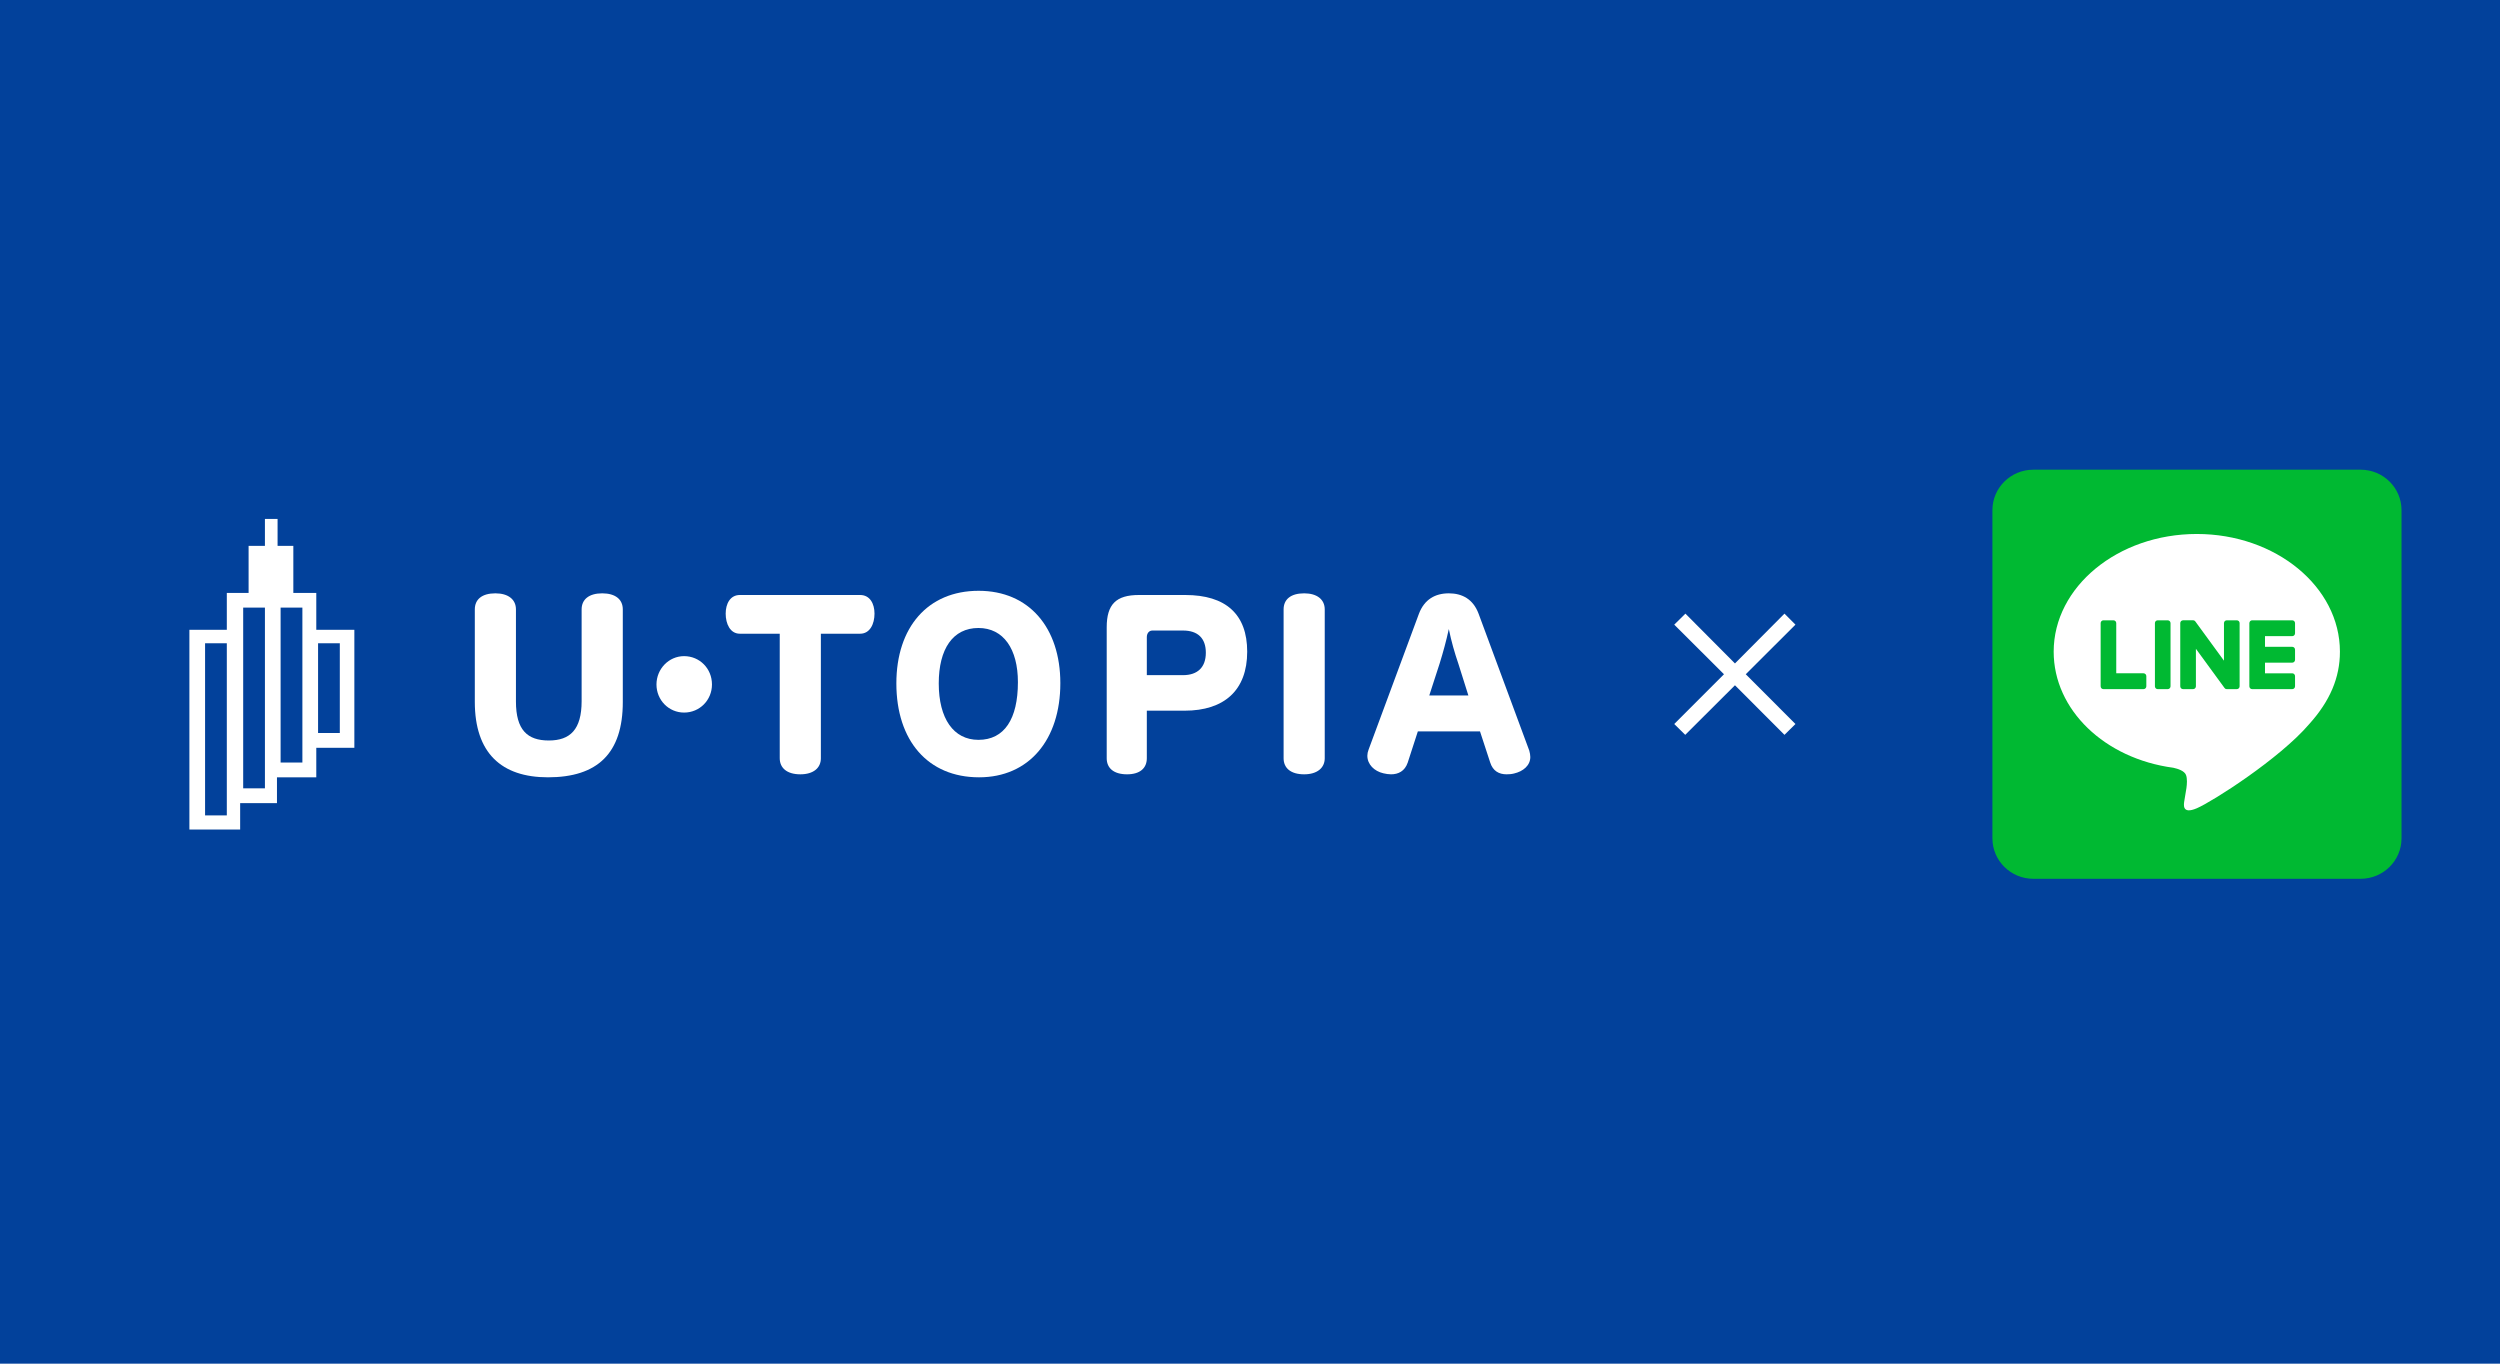 <?xml version="1.0" encoding="utf-8"?>
<!-- Generator: Adobe Illustrator 15.0.0, SVG Export Plug-In . SVG Version: 6.00 Build 0)  -->
<!DOCTYPE svg PUBLIC "-//W3C//DTD SVG 1.1//EN" "http://www.w3.org/Graphics/SVG/1.1/DTD/svg11.dtd">
<svg version="1.1" xmlns="http://www.w3.org/2000/svg" xmlns:xlink="http://www.w3.org/1999/xlink" x="0px" y="0px" width="660px"
	 height="360px" viewBox="0 0 660 360" enable-background="new 0 0 660 360" xml:space="preserve">
<g id="レイヤー_1" display="none">
	<g display="inline">
		<path fill="#F08300" d="M653,139.75c-28.99,0-35.21,6.24-35.21,35.34c0-29.1-6.21-35.34-35.2-35.34c28.99,0,35.2-6.23,35.2-35.34
			C617.79,133.52,624.01,139.75,653,139.75z"/>
		<path fill="#F08300" d="M142.63,234.56c-29,0-35.21,6.24-35.21,35.34c0-29.1-6.21-35.34-35.21-35.34c29,0,35.21-6.23,35.21-35.34
			C107.42,228.33,113.63,234.56,142.63,234.56z"/>
		<g>
			<path fill-rule="evenodd" clip-rule="evenodd" fill="#F08300" d="M543.17,178.3l-18.11,73.37c-0.89,3.73-0.97,6.08-0.23,7.05
				c0.73,0.96,2.82,1.45,6.26,1.45h18.99c3.03,0,5.4-1.28,7.11-3.84c1.71-2.55,3.79-8.11,6.25-16.68c0.8-2.76,2.6-4.84,5.41-6.22
				c1.57-0.83,3.05-1.24,4.42-1.24c1.24,0,2.34,0.28,3.31,0.83c3.22,1.52,5.5,3.8,6.84,6.84c1.06,2.48,1.24,5.18,0.55,8.08
				l-0.45,1.86c-4.64,13.13-9.6,22.11-14.89,26.95c-5.28,4.83-12.6,7.25-21.96,7.25h-24.78c-11.7,0-19.04-2.28-22-6.84
				c-2.98-4.56-2.98-13.06-0.02-25.49l18.11-73.37H543.17z M488.06,178.3c-2.79,8.85-9.16,27.98-11.98,34.62
				c-2.82,6.63-6.34,13.47-10.57,20.51c-4.23,7.05-8.94,13.27-14.15,18.65c-5.21,5.39-11.55,10.61-19.01,15.65
				c-7.47,5.04-15.85,9.43-25.13,13.16c-2.13,0.83-4.08,1.24-5.87,1.24s-3.43-0.34-4.92-1.03c-3.11-1.38-5.44-3.73-6.99-7.05
				c-0.77-1.93-0.93-3.87-0.47-5.8c0.23-0.97,0.6-1.94,1.11-2.9c1.58-3.18,3.95-5.32,7.1-6.43c7.71-2.9,14.54-6.28,20.49-10.15
				c5.94-3.87,10.9-7.77,14.87-11.71c3.97-3.94,7.57-8.67,10.82-14.2c3.24-5.52,5.89-10.7,7.94-15.54
				c2.05-4.84,7.72-22.11,9.92-29.02H488.06z"/>
		</g>
		<path fill="#F08300" d="M508.74,153.51c-6.92,0-11.18-5.62-9.52-12.56l12.49-52.39c1.66-6.94,8.6-12.56,15.52-12.56
			c6.91,0,11.17,5.62,9.51,12.56l-12.49,52.39C522.6,147.89,515.65,153.51,508.74,153.51z"/>
		<path fill="#F08300" d="M473.98,151.19c-6.74,3.69-14.04,1.93-16.33-3.94l-17.23-44.33c-2.29-5.87,1.32-13.63,8.05-17.33
			c6.74-3.69,14.04-1.93,16.33,3.94l17.23,44.33C484.32,139.73,480.71,147.49,473.98,151.19z"/>
		<path fill="#F08300" d="M544.61,151.19c4.96,3.69,13.11,1.93,18.2-3.94l38.38-44.33c5.08-5.87,5.18-13.63,0.21-17.33
			c-4.97-3.69-13.12-1.93-18.2,3.94l-38.38,44.33C539.73,139.73,539.64,147.49,544.61,151.19z"/>
		<path fill="#F08300" d="M13.01,229.23c-2.32-1.73,356.28-107.83,634.13-58.7c-26.38,6.6-52.64,13.4-78.78,20.41
			C569.86,193.85,402.26,145.45,13.01,229.23z"/>
		<path fill="#F08300" d="M62.04,229.16c-2.29-1.73,303.26-97.55,576.21-48.42c-25.91,6.6-43.17,9.19-68.85,16.2
			C570.88,199.85,444.42,145.39,62.04,229.16z"/>
		<g>
			<g>
				<g>
					
						<path fill-rule="evenodd" clip-rule="evenodd" fill="none" stroke="#FFFFFF" stroke-width="9" stroke-linecap="round" stroke-linejoin="round" stroke-miterlimit="10" d="
						M158.51,196.51l3.52-11.95h52.16c-7.61,12.6-13.29,20.86-20.39,29.55c4.7,11.22,7.36,20.06,9.46,31.07H187.6
						c-0.93-7.61-1.91-11.88-4.14-18.76c-10.52,12.45-21.88,18.68-35.41,19.55h-9.09l3.61-12.24h4.54
						c10.94,0.08,17.38-2.68,25.09-10.72c5.01-4.99,13.97-16.58,20.5-26.5H158.51z"/>
					
						<path fill-rule="evenodd" clip-rule="evenodd" fill="none" stroke="#FFFFFF" stroke-width="9" stroke-linecap="round" stroke-linejoin="round" stroke-miterlimit="10" d="
						M224.06,183.43h61.68l-4.61,15.65c-5.55,18.61-16.13,26.87-38.4,30.2c0.98,4.27,1.52,7.09,2.64,13.32h-14.14
						c-2.25-11.44-5.37-22.67-9.39-34.98h14.29l1.78,5.94c0.31,1.16,0.5,1.74,1.39,4.85c18.02-1.66,25.15-6.3,29.1-18.97l1.3-4.42
						h-49.05L224.06,183.43z"/>
					
						<polygon fill-rule="evenodd" clip-rule="evenodd" fill="none" stroke="#FFFFFF" stroke-width="9" stroke-linecap="round" stroke-linejoin="round" stroke-miterlimit="10" points="
						346.2,205.67 342.57,217.98 283.49,217.98 287.12,205.67 					"/>
					
						<path fill-rule="evenodd" clip-rule="evenodd" fill="none" stroke="#FFFFFF" stroke-width="9" stroke-linecap="round" stroke-linejoin="round" stroke-miterlimit="10" d="
						M378.14,179.74l-5.69,19.34c15.62,4.05,21.24,5.79,30.75,9.48l-3.95,13.4c-8.62-3.55-16.92-6.23-30.64-9.85l-9.37,31.79h-13.2
						l18.9-64.16H378.14z"/>
				</g>
				<g>
					
						<path fill-rule="evenodd" clip-rule="evenodd" fill="none" stroke="#FFFFFF" stroke-width="9" stroke-linecap="round" stroke-linejoin="round" stroke-miterlimit="10" d="
						M183.81,140.59c0,13.15-6.58,19.27-19.41,19.27c-12.08,0-18.98-6.22-18.98-19.32v-23.66c0-2.54,1.83-4.11,5.34-4.11
						c3.34,0,5.33,1.57,5.33,4.11v23.6c0,7.26,2.97,9.96,8.52,9.96c5.56,0,8.52-2.81,8.52-10.06v-23.5c0-2.54,1.89-4.11,5.34-4.11
						c3.45,0,5.34,1.57,5.34,4.11V140.59z"/>
					
						<path fill-rule="evenodd" clip-rule="evenodd" fill="none" stroke="#FFFFFF" stroke-width="9" stroke-linecap="round" stroke-linejoin="round" stroke-miterlimit="10" d="
						M206.95,136.1c0,4-3.19,7.2-7.23,7.2c-3.99,0-7.17-3.2-7.17-7.2c0-3.95,3.18-7.25,7.17-7.25
						C203.71,128.85,206.95,131.99,206.95,136.1z"/>
					
						<path fill-rule="evenodd" clip-rule="evenodd" fill="none" stroke="#FFFFFF" stroke-width="9" stroke-linecap="round" stroke-linejoin="round" stroke-miterlimit="10" d="
						M235.21,157.27c0,2.49-1.95,4.12-5.34,4.12c-3.45,0-5.34-1.63-5.34-4.12v-31.88h-10.35c-2.48,0-3.67-2.49-3.67-5.14
						c0-2.54,1.19-4.76,3.67-4.76h31.22c2.53,0,3.72,2.22,3.72,4.76c0,2.65-1.19,5.14-3.72,5.14h-10.19V157.27z"/>
					
						<path fill-rule="evenodd" clip-rule="evenodd" fill="none" stroke="#FFFFFF" stroke-width="9" stroke-linecap="round" stroke-linejoin="round" stroke-miterlimit="10" d="
						M265.79,138.11c0,8.99,3.82,14.46,10.3,14.46c6.74,0,10.24-5.36,10.24-14.78c0-8.45-3.72-13.86-10.24-13.86
						C269.45,123.93,265.79,129.29,265.79,138.11z M297.33,138.06c0,14.51-8.14,24.09-21.08,24.09c-13.27,0-21.46-9.37-21.46-24.04
						c0-14.34,8.14-23.7,21.35-23.7C289.19,114.41,297.33,123.82,297.33,138.06z"/>
					
						<path fill-rule="evenodd" clip-rule="evenodd" fill="none" stroke="#FFFFFF" stroke-width="9" stroke-linecap="round" stroke-linejoin="round" stroke-miterlimit="10" d="
						M321.22,124.58c-0.91,0-1.45,0.76-1.45,1.68V136h9.38c3.77,0,5.93-2,5.93-5.74c0-3.73-2.1-5.68-5.93-5.68H321.22z
						 M329.74,115.49c10.52,0,16.07,4.92,16.07,14.5c0,9.91-5.98,15.1-16.23,15.1h-9.81v12.18c0,2.55-1.78,4.12-5.13,4.12
						c-3.5,0-5.28-1.63-5.28-4.12v-33.5c0-5.9,2.43-8.28,8.36-8.28H329.74z"/>
					
						<path fill-rule="evenodd" clip-rule="evenodd" fill="none" stroke="#FFFFFF" stroke-width="9" stroke-linecap="round" stroke-linejoin="round" stroke-miterlimit="10" d="
						M365.93,154.99c0,2.49-2,4.11-5.34,4.11c-3.5,0-5.34-1.62-5.34-4.11v-38.11c0-2.54,1.84-4.11,5.34-4.11
						c3.34,0,5.34,1.57,5.34,4.11V154.99z"/>
					
						<path fill-rule="evenodd" clip-rule="evenodd" fill="none" stroke="#FFFFFF" stroke-width="9" stroke-linecap="round" stroke-linejoin="round" stroke-miterlimit="10" d="
						M400.6,130.79c-0.97-2.76-1.83-5.73-2.48-8.87c-0.7,3.14-1.45,5.84-2.37,8.77l-2.69,8.22h10.13L400.6,130.79z M387.45,156.12
						c-0.76,2.17-2.43,2.98-4.32,2.98c-0.64,0-1.34-0.11-1.99-0.27c-2.37-0.54-4.15-2.27-4.15-4.49c0-0.49,0.1-1.03,0.32-1.57
						l13.05-34.75c1.4-3.68,4.21-5.25,7.76-5.25c3.51,0,6.31,1.52,7.72,5.2l13.15,35.07c0.16,0.6,0.27,1.08,0.27,1.62
						c0,2.17-1.83,3.69-4.2,4.23c-0.65,0.16-1.3,0.21-1.95,0.21c-1.99,0-3.55-0.86-4.26-3.03l-2.64-7.96h-16.12L387.45,156.12z"/>
				</g>
			</g>
			<g>
				<g>
					<path fill-rule="evenodd" clip-rule="evenodd" fill="#172A88" d="M158.51,196.51l3.52-11.95h52.16
						c-7.61,12.6-13.29,20.86-20.39,29.55c4.7,11.22,7.36,20.06,9.46,31.07H187.6c-0.93-7.61-1.91-11.88-4.14-18.76
						c-10.52,12.45-21.88,18.68-35.41,19.55h-9.09l3.61-12.24h4.54c10.94,0.08,17.38-2.68,25.09-10.72
						c5.01-4.99,13.97-16.58,20.5-26.5H158.51z"/>
					<path fill-rule="evenodd" clip-rule="evenodd" fill="#172A88" d="M224.06,183.43h61.68l-4.61,15.65
						c-5.55,18.61-16.13,26.87-38.4,30.2c0.98,4.27,1.52,7.09,2.64,13.32h-14.14c-2.25-11.44-5.37-22.67-9.39-34.98h14.29l1.78,5.94
						c0.31,1.16,0.5,1.74,1.39,4.85c18.02-1.66,25.15-6.3,29.1-18.97l1.3-4.42h-49.05L224.06,183.43z"/>
					<polygon fill-rule="evenodd" clip-rule="evenodd" fill="#172A88" points="346.2,205.67 342.57,217.98 283.49,217.98 
						287.12,205.67 					"/>
					<path fill-rule="evenodd" clip-rule="evenodd" fill="#172A88" d="M378.14,179.74l-5.69,19.34c15.62,4.05,21.24,5.79,30.75,9.48
						l-3.95,13.4c-8.62-3.55-16.92-6.23-30.64-9.85l-9.37,31.79h-13.2l18.9-64.16H378.14z"/>
				</g>
				<g>
					<path fill-rule="evenodd" clip-rule="evenodd" fill="#172A88" d="M183.81,140.59c0,13.15-6.58,19.27-19.41,19.27
						c-12.08,0-18.98-6.22-18.98-19.32v-23.66c0-2.54,1.83-4.11,5.34-4.11c3.34,0,5.33,1.57,5.33,4.11v23.6
						c0,7.26,2.97,9.96,8.52,9.96c5.56,0,8.52-2.81,8.52-10.06v-23.5c0-2.54,1.89-4.11,5.34-4.11c3.45,0,5.34,1.57,5.34,4.11V140.59
						z"/>
					<path fill-rule="evenodd" clip-rule="evenodd" fill="#172A88" d="M206.95,136.1c0,4-3.19,7.2-7.23,7.2
						c-3.99,0-7.17-3.2-7.17-7.2c0-3.95,3.18-7.25,7.17-7.25C203.71,128.85,206.95,131.99,206.95,136.1z"/>
					<path fill-rule="evenodd" clip-rule="evenodd" fill="#172A88" d="M235.21,157.27c0,2.49-1.95,4.12-5.34,4.12
						c-3.45,0-5.34-1.63-5.34-4.12v-31.88h-10.35c-2.48,0-3.67-2.49-3.67-5.14c0-2.54,1.19-4.76,3.67-4.76h31.22
						c2.53,0,3.72,2.22,3.72,4.76c0,2.65-1.19,5.14-3.72,5.14h-10.19V157.27z"/>
					<path fill-rule="evenodd" clip-rule="evenodd" fill="#172A88" d="M265.79,138.11c0,8.99,3.82,14.46,10.3,14.46
						c6.74,0,10.24-5.36,10.24-14.78c0-8.45-3.72-13.86-10.24-13.86C269.45,123.93,265.79,129.29,265.79,138.11z M297.33,138.06
						c0,14.51-8.14,24.09-21.08,24.09c-13.27,0-21.46-9.37-21.46-24.04c0-14.34,8.14-23.7,21.35-23.7
						C289.19,114.41,297.33,123.82,297.33,138.06z"/>
					<path fill-rule="evenodd" clip-rule="evenodd" fill="#172A88" d="M321.22,124.58c-0.91,0-1.45,0.76-1.45,1.68V136h9.38
						c3.77,0,5.93-2,5.93-5.74c0-3.73-2.1-5.68-5.93-5.68H321.22z M329.74,115.49c10.52,0,16.07,4.92,16.07,14.5
						c0,9.91-5.98,15.1-16.23,15.1h-9.81v12.18c0,2.55-1.78,4.12-5.13,4.12c-3.5,0-5.28-1.63-5.28-4.12v-33.5
						c0-5.9,2.43-8.28,8.36-8.28H329.74z"/>
					<path fill-rule="evenodd" clip-rule="evenodd" fill="#172A88" d="M365.93,154.99c0,2.49-2,4.11-5.34,4.11
						c-3.5,0-5.34-1.62-5.34-4.11v-38.11c0-2.54,1.84-4.11,5.34-4.11c3.34,0,5.34,1.57,5.34,4.11V154.99z"/>
					<path fill-rule="evenodd" clip-rule="evenodd" fill="#172A88" d="M400.6,130.79c-0.97-2.76-1.83-5.73-2.48-8.87
						c-0.7,3.14-1.45,5.84-2.37,8.77l-2.69,8.22h10.13L400.6,130.79z M387.45,156.12c-0.76,2.17-2.43,2.98-4.32,2.98
						c-0.64,0-1.34-0.11-1.99-0.27c-2.37-0.54-4.15-2.27-4.15-4.49c0-0.49,0.1-1.03,0.32-1.57l13.05-34.75
						c1.4-3.68,4.21-5.25,7.76-5.25c3.51,0,6.31,1.52,7.72,5.2l13.15,35.07c0.16,0.6,0.27,1.08,0.27,1.62c0,2.17-1.83,3.69-4.2,4.23
						c-0.65,0.16-1.3,0.21-1.95,0.21c-1.99,0-3.55-0.86-4.26-3.03l-2.64-7.96h-16.12L387.45,156.12z"/>
				</g>
			</g>
		</g>
	</g>
	<rect display="inline" fill-rule="evenodd" clip-rule="evenodd" fill="#33CCCC" width="660" height="360"/>
	<g display="inline">
		<path fill-rule="evenodd" clip-rule="evenodd" fill="#FFFFFF" d="M26,180c0-51.36,42.08-93,94-93s94,41.64,94,93s-42.08,93-94,93
			S26,231.36,26,180z"/>
	</g>
	<g display="inline">
		<path fill-rule="evenodd" clip-rule="evenodd" fill="#33CCCC" d="M104.78,246.13c-2.33,0-2.78-0.43-2.78-2.91v-1.34h11.96v-13.75
			H86v17.14h4v-3.39h8v1.34c0,4.1,1.53,4.66,6.55,4.66h8.67c2.81,0,4.17-0.76,4.78-6.54c-1.27-0.07-3.04-0.42-4-0.79
			c0,4.37,0,5.58-1,5.58H104.78z M102,240.13v-4.25h8v4.25H102z M110,234.13h-8v-4.25h8V234.13z M98,229.88v4.25h-8v-4.25H98z
			 M90,240.13v-4.25h8v4.25H90z M88.13,220.13v1.75h7.71v-1.75H88.13z M88,225.88h8v-1.75h-8V225.88z M104.12,220.13v1.75h7.76
			v-1.75H104.12z M104,225.88h10v-1.75h-10V225.88z M98.2,226.77h3.6v-8.89h12.48v5.32h3.44v-7.07H101.8v-2.25h13.36v-1.75H84.79
			v1.75H98.2v2.25H82.31v7.07h3.38v-5.32H98.2V226.77z"/>
		<path fill-rule="evenodd" clip-rule="evenodd" fill="#33CCCC" d="M125.84,226v2H148c0.26,11.7,1.28,17.98,6.88,18
			c2.29-0.02,2.9-1.07,3.12-5.59c-0.63-0.62-1.4-1.64-2-2.53c-0.04,3.64-0.23,6.08-0.92,6.12c-2.58,0-3.12-8.47-3.08-18H125.84z
			 M140.36,228.53c-1.12,2.31-2.48,4.43-4.08,6.38c-2.4-1.77-4.92-3.41-7.2-4.78l-2.68,2.7c2.32,1.46,4.8,3.19,7.2,5.01
			c-3.12,3.1-6.84,5.63-10.81,6.79c0.8,0.37,2.21,1.17,2.73,1.77c3.96-1.2,7.76-2.75,11.04-6.17c2.64,2.22,4.96,4.1,6.48,5.01
			l2.96-1.82c-1.6-1.9-4.04-4.07-6.72-6.25c1.76-2.21,3.36-4.65,4.68-7.31L140.36,228.53z M153.54,222v-2h-23.1v2H153.54z
			 M156.89,218v-2h-24.05c0.4-1.08,0.8-2.2,1.16-3.32l-3.92-0.84c-1.56,5.03-4.64,8.69-8.53,11.41c0.96,0.84,2.68,2.57,3.45,3.1
			c2.44-2.86,4.64-5.72,6.4-8.35H156.89z"/>
	</g>
	<g display="inline">
		<polygon fill="#33CCCC" points="119.19,187.45 118.78,194.23 121.89,194.23 121.49,187.45 		"/>
		<polygon fill="#33CCCC" points="130.93,184.41 134.53,190.13 137.05,188.27 132.79,183.04 		"/>
		<polygon fill="#33CCCC" points="138.55,174.97 144.77,177.46 145.74,174.45 139.26,172.75 		"/>
		<polygon fill="#33CCCC" points="94.94,174.45 95.9,177.46 102.13,174.97 101.42,172.75 		"/>
		<polygon fill="#33CCCC" points="103.63,188.27 106.15,190.13 109.75,184.41 107.89,183.03 		"/>
		<path fill="#33CCCC" d="M127.25,130.23h-4.8V120h-4.8v10.23h-4.8c0,20.01-21.85,14.6-21.85,35.69h58.1
			C149.1,144.83,127.25,150.24,127.25,130.23z"/>
		<path fill="#33CCCC" d="M120.05,177.51c4.75,0,8.69-3.51,9.45-8.11h-18.9C111.36,174,115.3,177.51,120.05,177.51z"/>
	</g>
	<g display="inline">
		<path fill-rule="evenodd" clip-rule="evenodd" fill="#FFFFFF" d="M236,180c0-51.36,42.08-93,94-93s94,41.64,94,93s-42.08,93-94,93
			S236,231.36,236,180z"/>
	</g>
	<g display="inline">
		<path fill-rule="evenodd" clip-rule="evenodd" fill="#33CCCC" d="M325.86,211.76c1.1,1.48,2.38,3.8,3.26,5.48l2.6-1.12
			c-0.76-1.44-2.24-3.96-3.32-5.44L325.86,211.76z M312.73,220c0.07-1.24,0.15-2.56,0.19-3.92c0.04-0.96,0.12-2.44,0.21-3.36h-4.49
			c0.16,0.92,0.28,2.56,0.28,3.44c0,1.36-0.04,2.64-0.12,3.84h-6.44c-1.56,0-3.36-0.12-4.88-0.28v4.44c1.52-0.12,3.4-0.16,4.88-0.16
			h6.08c-1,7.44-3.44,12.41-7.32,16.15c-1.4,1.4-3.16,2.65-4.6,3.41l3.68,3c6.88-4.85,10.74-11.14,12.15-22.56h10.57
			c0,4.43-0.54,13.72-1.95,16.6c-0.45,1.03-1.12,1.4-2.36,1.4c-1.71,0-3.91-0.21-6-0.49l0.48,4.21c2.07,0.12,4.52,0.28,6.76,0.28
			c2.53,0,3.89-0.88,4.72-2.72c1.72-3.99,2.23-15.75,2.35-19.92c0.04-0.55,0.12-1.44,0.24-2.17l-2.71-1.43
			c-0.79,0.12-1.69,0.24-2.77,0.24H312.73z M327.12,217.84c-0.79-1.56-2.2-4.04-3.18-5.48l-2.64,1.08c1.12,1.52,2.44,3.92,3.23,5.56
			L327.12,217.84z"/>
		<path fill-rule="evenodd" clip-rule="evenodd" fill="#33CCCC" d="M358.74,215.6c-0.66,0.24-1.95,0.4-3.4,0.4h-14.49
			c-1.21,0-3.48-0.16-4.26-0.28v4.52c0.63-0.04,2.74-0.24,4.26-0.24h14.34c-0.94,3.12-3.56,7.52-6.22,10.56
			c-3.86,4.44-9.72,9.24-16.05,11.72l3.16,3.37c5.63-2.65,10.86-6.93,15.04-11.49c3.87,3.68,7.78,8.08,10.32,11.69l3.48-3.13
			c-2.43-3.04-7.16-8.2-11.18-11.72c2.73-3.6,5.04-8.12,6.41-11.4c0.27-0.68,0.86-1.68,1.13-2.08L358.74,215.6z"/>
	</g>
	<g display="inline">
		<path fill-rule="evenodd" clip-rule="evenodd" fill="#33CCCC" d="M309.6,192.2c-1.04,0-1.88-0.85-1.88-1.9
			c0-1.56,1.67-3.46,1.88-3.46s1.88,1.73,1.88,3.46C311.48,191.35,310.64,192.2,309.6,192.2z M309.6,180.41
			c-0.52,0-4.7,4.77-4.7,8.64c0,2.63,2.11,4.76,4.7,4.76c2.59,0,4.7-2.13,4.7-4.76C314.3,184.73,310.12,180.41,309.6,180.41z"/>
		<path fill-rule="evenodd" clip-rule="evenodd" fill="#33CCCC" d="M323.27,192.2c-1.04,0-1.87-0.85-1.87-1.9
			c0-1.56,1.67-3.46,1.87-3.46c0.21,0,1.88,1.73,1.88,3.46C325.15,191.35,324.31,192.2,323.27,192.2z M323.27,180.41
			c-0.52,0-4.69,4.77-4.69,8.64c0,2.63,2.1,4.76,4.69,4.76c2.6,0,4.7-2.13,4.7-4.76C327.97,184.73,323.79,180.41,323.27,180.41z"/>
		<path fill-rule="evenodd" clip-rule="evenodd" fill="#33CCCC" d="M336.95,192.2c-1.04,0-1.88-0.85-1.88-1.9
			c0-1.56,1.67-3.46,1.88-3.46c0.2,0,1.87,1.73,1.87,3.46C338.82,191.35,337.99,192.2,336.95,192.2z M336.95,180.41
			c-0.52,0-4.7,4.77-4.7,8.64c0,2.63,2.1,4.76,4.7,4.76c2.59,0,4.7-2.13,4.7-4.76C341.65,184.73,337.47,180.41,336.95,180.41z"/>
		<path fill-rule="evenodd" clip-rule="evenodd" fill="#33CCCC" d="M350.62,192.2c-1.03,0-1.88-0.85-1.88-1.9
			c0-1.56,1.68-3.46,1.88-3.46c0.21,0,1.88,1.73,1.88,3.46C352.5,191.35,351.66,192.2,350.62,192.2z M350.62,180.41
			c-0.52,0-4.69,4.77-4.69,8.64c0,2.63,2.1,4.76,4.69,4.76c2.6,0,4.7-2.13,4.7-4.76C355.32,184.73,351.14,180.41,350.62,180.41z"/>
		<path fill-rule="evenodd" clip-rule="evenodd" fill="#33CCCC" d="M353.43,143.36h-46.64v-3.55c0-0.4,0.08-0.75,0.22-1.09
			c0.21-0.51,0.57-0.94,1.01-1.25c0.45-0.3,0.96-0.47,1.56-0.48h41.07c0.39,0.01,0.74,0.08,1.08,0.22c0.49,0.21,0.92,0.58,1.22,1.03
			c0.3,0.46,0.47,0.98,0.48,1.57V143.36z M353.43,164.01c0,1.23-0.25,2.38-0.69,3.44c-0.66,1.59-1.77,2.95-3.16,3.9
			c-1.4,0.95-3.06,1.51-4.88,1.51h-29.18c-1.21,0-2.35-0.25-3.39-0.69c-1.57-0.68-2.91-1.8-3.85-3.22c-0.94-1.41-1.48-3.1-1.49-4.94
			v-16.93h46.64V164.01z M363.91,145.22h-5.48v-1.83v-0.03v-3.55c0-1.08-0.22-2.12-0.62-3.07c-0.59-1.42-1.57-2.62-2.81-3.47
			s-2.75-1.35-4.35-1.35h-17.12v-2.72h1.04c1.99,0,3.59-1.63,3.59-3.64c0-2.01-1.6-3.64-3.59-3.64h-8.92
			c-1.99,0-3.59,1.63-3.59,3.64c0,2.01,1.6,3.64,3.59,3.64h1.04v2.72h-17.12c-1.06,0-2.09,0.22-3.02,0.62
			c-1.4,0.6-2.59,1.6-3.43,2.86c-0.84,1.26-1.33,2.79-1.33,4.41v3.55v0.03v1.83h-5.48c-2.13,0-3.86,1.75-3.86,3.91
			c0,2.17,1.73,3.92,3.86,3.92c1.89,0,4.48,1.16,5.48,3.47v7.49c0,1.92,0.39,3.75,1.08,5.42c1.05,2.5,2.78,4.62,4.97,6.12
			s4.84,2.38,7.68,2.38h29.18c1.89,0,3.7-0.39,5.34-1.09c2.47-1.06,4.56-2.82,6.04-5.04c1.48-2.23,2.35-4.91,2.35-7.79v-7.49
			c1-2.31,3.59-3.47,5.48-3.47c2.13,0,3.86-1.75,3.86-3.92C367.77,146.97,366.04,145.22,363.91,145.22z"/>
	</g>
	<g display="inline">
		<path fill-rule="evenodd" clip-rule="evenodd" fill="#FFFFFF" d="M446,180c0-51.36,42.08-93,94-93s94,41.64,94,93s-42.08,93-94,93
			S446,231.36,446,180z"/>
	</g>
	<g display="inline">
		<path fill-rule="evenodd" clip-rule="evenodd" fill="#33CCCC" d="M513.92,233.44c3.6,1.96,6.12,3.6,9.6,6.24l2.64-3.48
			c-3.8-2.56-5.92-3.76-9.64-5.76L513.92,233.44z M510.8,231.36c3.52-2.52,6.76-5.76,8.8-8.12c0.72-0.84,1.76-1.96,2.6-2.9
			l-2.64-2.66c-0.76,0.24-1.8,0.32-2.84,0.32h-5.84v-2.36c0-1.16,0.12-2.68,0.24-3.6h-4.48c0.16,0.92,0.24,2.4,0.24,3.6V218h-7.44
			c-1.36,0-3.6-0.08-4.96-0.24v4.4c1.24-0.08,3.6-0.16,5.04-0.16h15.6c-1.28,1.8-4.16,4.56-7.46,6.72c-3.54,2.32-8.58,5-16.26,6.76
			l2.44,3.72c4.92-1.48,9.28-3.2,13-5.28c-0.04,2.56-0.04,5.76-0.04,7.92c0,1.48-0.12,3.56-0.28,4.73H511
			c-0.08-1.24-0.2-3.25-0.2-4.73V231.36z"/>
		<path fill-rule="evenodd" clip-rule="evenodd" fill="#33CCCC" d="M534.2,222.03l-3.8,1.33c0.89,1.52,2.99,6.82,3.68,8.88
			l3.85-1.36C537.16,228.77,535.13,223.83,534.2,222.03z M553.95,221.14c-0.57,4.91-2.59,9.97-5.38,13.32
			c-3.36,4.02-8.7,6.98-13.27,8.23l3.36,3.31c4.57-1.71,9.59-4.83,13.31-9.43c2.83-3.47,4.57-7.6,5.66-11.73
			c0.17-0.66,0.41-1.37,0.77-2.34L553.95,221.14z M543.63,220l-3.8,1.21c0.93,1.87,2.75,6.75,3.24,8.58l3.8-1.33
			C546.34,226.75,544.36,221.64,543.63,220z"/>
		<path fill-rule="evenodd" clip-rule="evenodd" fill="#33CCCC" d="M589.36,230.74c-4-1.92-11.64-4.69-16.92-6.26v-6.1
			c0-1.37,0.16-3.09,0.28-4.38h-4.64c0.24,1.33,0.36,3.13,0.36,4.38v22.61c0,1.53-0.12,3.64-0.32,5.01h4.64
			c-0.2-1.41-0.32-3.79-0.32-5.01V228.9c4.4,1.41,10.88,3.88,15.12,6.11L589.36,230.74z"/>
	</g>
	<g display="inline">
		<path fill-rule="evenodd" clip-rule="evenodd" fill="#33CCCC" d="M520.28,177.6c-0.55-0.56-1.07-1.14-1.57-1.74h6.89
			c0.51,1.42,1.07,2.77,1.7,4.01c0.75,1.46,1.57,2.79,2.47,3.96C526.18,182.45,522.95,180.31,520.28,177.6z M544.21,184.2
			c-0.64,0.53-1.28,0.94-1.92,1.26c-0.44,0.04-0.88,0.08-1.33,0.1v-5.21c-1.06-0.88-2.12-1.8-3.19-2.74v7.95
			c-0.45-0.02-0.89-0.06-1.33-0.1c-0.64-0.32-1.28-0.73-1.92-1.26c-2.08-1.71-4.03-4.61-5.52-8.34h6.8
			c-1.16-1.05-2.32-2.13-3.48-3.24h-4.44c-0.53-1.79-0.95-3.72-1.28-5.74c-1.26-1.33-2.49-2.65-3.68-3.98
			c0.27,3.45,0.82,6.73,1.64,9.72h-8.17c-2.29-3.75-3.7-8.1-3.97-12.77h7.84c-0.93-1.08-1.83-2.16-2.7-3.24h-5.14
			c0.11-1.91,0.42-3.77,0.9-5.55c-1.09-1.5-2.11-2.98-3.04-4.43c-1.4,3.59-2.18,7.51-2.18,11.6c0.01,17.52,14,31.71,31.26,31.71
			c4.04,0,7.9-0.78,11.44-2.2c-1.9-1.27-3.86-2.68-5.85-4.21C544.71,183.77,544.46,184,544.21,184.2z"/>
		<path fill-rule="evenodd" clip-rule="evenodd" fill="#33CCCC" d="M534.52,132.26c0.64-0.53,1.28-0.94,1.92-1.25
			c0.44-0.05,0.88-0.08,1.33-0.11v9.71h-8.75c0.35-0.89,0.72-1.74,1.12-2.53C531.43,135.56,532.94,133.57,534.52,132.26z
			 M540.96,143.85h9.89c1.11,3.76,1.8,8.11,1.94,12.76h-11.83V143.85z M540.96,130.9c0.45,0.03,0.89,0.06,1.33,0.11
			c0.64,0.31,1.28,0.72,1.92,1.25c2.08,1.72,4.03,4.62,5.52,8.35h-8.77V130.9z M558.46,138.87c0.54,0.55,1.06,1.13,1.56,1.74h-6.88
			c-0.52-1.42-1.08-2.78-1.71-4.01c-0.75-1.46-1.57-2.79-2.47-3.97C552.55,134.02,555.78,136.16,558.46,138.87z M562.34,143.85
			c2.29,3.75,3.7,8.09,3.97,12.76h-10.34c-0.12-4.58-0.74-8.9-1.8-12.76H562.34z M562.34,172.62h-8.17
			c1.05-3.86,1.69-8.18,1.81-12.77h10.33C566.04,164.52,564.63,168.87,562.34,172.62z M516.64,136.47c0.68,1.24,1.46,2.54,2.31,3.86
			c0.43-0.5,0.86-0.99,1.33-1.46c2.67-2.72,5.91-4.86,9.51-6.25c-1.67,2.18-3.08,4.89-4.2,7.99h-6.47c0.69,1.05,1.43,2.14,2.21,3.24
			h3.24c-0.3,1.07-0.55,2.19-0.78,3.34c0.86,1.11,1.75,2.24,2.69,3.38c0.33-2.38,0.8-4.65,1.42-6.72h9.87v12.76h-6.08
			c0.99,1.08,2,2.17,3.04,3.24h3.04v3.09c1.06,1.04,2.13,2.07,3.19,3.07v-6.16h11.82c-0.13,4.66-0.83,9-1.95,12.77h-2.34
			c1.54,1.25,3.05,2.43,4.54,3.53l0.11-0.29h6.88c-0.5,0.6-1.02,1.18-1.56,1.74c-0.47,0.46-0.95,0.91-1.45,1.35
			c1.32,0.86,2.59,1.64,3.81,2.34c6.03-5.78,9.81-13.97,9.81-23.06c0-17.51-14-31.71-31.27-31.71
			C530.41,126.52,522.34,130.35,516.64,136.47z"/>
		<path fill="#33CCCC" d="M573.8,180.02c-0.65-1.77-1.55-3.69-2.65-5.72c-0.75,1.53-1.61,2.99-2.56,4.38
			c0.49,1.01,0.89,1.96,1.21,2.84c0.65,1.77,0.94,3.24,0.94,4.23c0,0.47-0.06,0.82-0.14,1.05c-0.09,0.24-0.17,0.36-0.27,0.47
			c-0.1,0.09-0.22,0.18-0.45,0.26c-0.24,0.08-0.58,0.15-1.04,0.15c-0.92,0-2.27-0.26-3.88-0.85c-1.62-0.58-3.51-1.47-5.58-2.64
			c-7.09-4-16.31-11.26-25.4-20.49c-9.1-9.22-16.26-18.57-20.2-25.77c-1.15-2.1-2.03-4.01-2.6-5.65c-0.58-1.64-0.84-3.01-0.84-3.94
			c0-0.47,0.06-0.82,0.14-1.05c0.09-0.24,0.17-0.37,0.27-0.47c0.1-0.1,0.22-0.18,0.45-0.26c0.24-0.09,0.58-0.15,1.05-0.15
			c0.97,0,2.42,0.29,4.16,0.95c0.87,0.33,1.81,0.74,2.81,1.23c1.37-0.96,2.81-1.83,4.31-2.59c-2-1.12-3.89-2.04-5.64-2.69
			c-2.05-0.77-3.9-1.22-5.64-1.22c-0.83,0-1.64,0.1-2.41,0.37c-0.78,0.26-1.51,0.7-2.11,1.31c-0.6,0.6-1.03,1.35-1.28,2.13
			c-0.27,0.78-0.37,1.6-0.37,2.44c0.01,1.67,0.4,3.44,1.08,5.38c0.68,1.95,1.66,4.05,2.89,6.31c4.24,7.72,11.59,17.27,20.91,26.73
			c9.33,9.45,18.74,16.91,26.35,21.21c2.23,1.26,4.3,2.24,6.22,2.94c1.91,0.68,3.66,1.08,5.31,1.09c0.82,0,1.63-0.11,2.4-0.37
			c0.77-0.26,1.51-0.7,2.1-1.3c0.6-0.61,1.03-1.36,1.29-2.14c0.27-0.78,0.37-1.61,0.37-2.44
			C574.99,183.98,574.55,182.09,573.8,180.02z"/>
	</g>
</g>
<g id="レイヤー_2">
	<rect fill-rule="evenodd" clip-rule="evenodd" fill="#02419B" width="660" height="360"/>
	<g>
		<polygon fill-rule="evenodd" clip-rule="evenodd" fill="#FFFFFF" points="474,191.14 460.88,178 474,164.91 471.1,162 
			458.03,175.15 444.95,162 442,164.91 455.13,178 442,191.14 444.9,194 458.03,180.91 471.1,194 		"/>
	</g>
	<g>
		<g>
			<path fill-rule="evenodd" clip-rule="evenodd" fill="#FFFFFF" d="M164.42,185.33c0,13.57-6.7,19.88-19.76,19.88
				c-12.29,0-19.31-6.42-19.31-19.93v-24.4c0-2.62,1.86-4.24,5.43-4.24c3.4,0,5.43,1.62,5.43,4.24v24.34
				c0,7.48,3.02,10.27,8.67,10.27s8.67-2.9,8.67-10.38v-24.23c0-2.62,1.92-4.24,5.43-4.24c3.51,0,5.44,1.62,5.44,4.24V185.33z"/>
			<path fill-rule="evenodd" clip-rule="evenodd" fill="#FFFFFF" d="M187.96,180.7c0,4.13-3.24,7.42-7.36,7.42
				c-4.05,0-7.29-3.29-7.29-7.42c0-4.08,3.24-7.48,7.29-7.48C184.67,173.22,187.96,176.46,187.96,180.7z"/>
			<path fill-rule="evenodd" clip-rule="evenodd" fill="#FFFFFF" d="M216.71,200.18c0,2.57-1.97,4.24-5.43,4.24
				c-3.51,0-5.43-1.67-5.43-4.24V167.3h-10.54c-2.52,0-3.73-2.57-3.73-5.3c0-2.63,1.21-4.92,3.73-4.92h31.77
				c2.58,0,3.79,2.29,3.79,4.92c0,2.73-1.21,5.3-3.79,5.3h-10.37V200.18z"/>
			<path fill-rule="evenodd" clip-rule="evenodd" fill="#FFFFFF" d="M247.83,180.42c0,9.27,3.89,14.9,10.48,14.9
				c6.86,0,10.42-5.52,10.42-15.24c0-8.71-3.78-14.29-10.42-14.29C251.56,165.79,247.83,171.32,247.83,180.42z M279.93,180.36
				c0,14.96-8.29,24.85-21.46,24.85c-13.49,0-21.83-9.66-21.83-24.79c0-14.8,8.28-24.45,21.72-24.45
				C271.64,155.97,279.93,165.68,279.93,180.36z"/>
			<path fill-rule="evenodd" clip-rule="evenodd" fill="#FFFFFF" d="M304.24,166.46c-0.93,0-1.48,0.78-1.48,1.73v10.05h9.55
				c3.84,0,6.03-2.06,6.03-5.92c0-3.85-2.14-5.86-6.03-5.86H304.24z M312.91,157.08c10.7,0,16.35,5.08,16.35,14.96
				c0,10.22-6.09,15.58-16.52,15.58h-9.98v12.56c0,2.62-1.81,4.24-5.22,4.24c-3.56,0-5.37-1.67-5.37-4.24v-34.56
				c0-6.08,2.47-8.54,8.5-8.54H312.91z"/>
			<path fill-rule="evenodd" clip-rule="evenodd" fill="#FFFFFF" d="M349.73,200.18c0,2.57-2.03,4.24-5.43,4.24
				c-3.57,0-5.43-1.67-5.43-4.24v-39.3c0-2.62,1.86-4.24,5.43-4.24c3.4,0,5.43,1.62,5.43,4.24V200.18z"/>
			<path fill-rule="evenodd" clip-rule="evenodd" fill="#FFFFFF" d="M385.01,175.23c-0.98-2.85-1.86-5.92-2.52-9.16
				c-0.71,3.24-1.48,6.03-2.41,9.05l-2.75,8.48h10.32L385.01,175.23z M371.63,201.35c-0.77,2.24-2.47,3.07-4.39,3.07
				c-0.66,0-1.38-0.11-2.03-0.27c-2.42-0.56-4.23-2.35-4.23-4.64c0-0.5,0.11-1.06,0.33-1.62l13.28-35.84
				c1.43-3.79,4.28-5.41,7.9-5.41c3.56,0,6.42,1.56,7.85,5.36l13.39,36.17c0.16,0.62,0.27,1.12,0.27,1.68
				c0,2.23-1.87,3.79-4.28,4.35c-0.66,0.17-1.32,0.22-1.98,0.22c-2.03,0-3.62-0.89-4.33-3.12l-2.69-8.21h-16.41L371.63,201.35z"/>
		</g>
		<g>
			<path fill-rule="evenodd" clip-rule="evenodd" fill="#FFFFFF" d="M89.71,193.52h-5.74v-23.69h5.74V193.52z M79.83,201.31h-5.75
				v-40.9h5.75V201.31z M69.94,208.12H64.2v-47.71h5.74V208.12z M59.88,215.27h-5.74v-45.44h5.74V215.27z M83.5,166.26v-9.73h-6.06
				v-12.42h-4.16V137h-3.34v7.11h-4.31v12.42h-5.75v9.73H50V219h13.4v-6.98h9.72v-6.81H83.5v-7.79h10.05v-31.16H83.5z"/>
		</g>
	</g>
	<g>
		<path fill-rule="evenodd" clip-rule="evenodd" fill="#00B932" d="M536.8,124h86.4c5.96,0,10.8,4.78,10.8,10.67v86.66
			c0,5.89-4.84,10.67-10.8,10.67h-86.4c-5.96,0-10.8-4.78-10.8-10.67v-86.66C526,128.78,530.84,124,536.8,124z"/>
		<g>
			<path fill="#FFFFFF" d="M617.74,172.04c0-17.13-16.95-31.07-37.78-31.07c-20.84,0-37.79,13.94-37.79,31.07
				c0,15.36,13.44,28.22,31.6,30.65c1.23,0.27,2.91,0.82,3.33,1.89c0.38,0.97,0.25,2.49,0.12,3.46l-0.54,3.28
				c-0.16,0.97-0.75,3.79,3.28,2.06c4.03-1.72,21.76-12.98,29.68-22.23C615.12,185.07,617.74,178.9,617.74,172.04z"/>
			<path fill="#00B932" d="M572.28,163.76h-2.65c-0.41,0-0.73,0.33-0.73,0.74v16.69c0,0.41,0.32,0.74,0.73,0.74h2.65
				c0.4,0,0.74-0.33,0.74-0.74V164.5C573.02,164.09,572.68,163.76,572.28,163.76z"/>
			<path fill="#00B932" d="M590.52,163.76h-2.65c-0.4,0-0.74,0.33-0.74,0.74v9.92l-7.54-10.33l-0.06-0.07v-0.01l-0.05-0.04
				l-0.01-0.01l-0.04-0.04l-0.02-0.02l-0.04-0.02l-0.02-0.01l-0.04-0.03l-0.02-0.01l-0.04-0.02l-0.03-0.01l-0.04-0.01l-0.03-0.01
				l-0.04-0.01h-0.03h-0.04l-0.04-0.01h-0.02h-2.65c-0.41,0-0.74,0.33-0.74,0.74v16.69c0,0.41,0.33,0.74,0.74,0.74h2.65
				c0.4,0,0.74-0.33,0.74-0.74v-9.91l7.55,10.34c0.05,0.08,0.12,0.13,0.18,0.18l0.01,0.01l0.05,0.03h0.02l0.04,0.02l0.03,0.02
				l0.02,0.01l0.05,0.01h0.01c0.06,0.02,0.13,0.03,0.19,0.03h2.65c0.41,0,0.74-0.33,0.74-0.74V164.5
				C591.26,164.09,590.93,163.76,590.52,163.76z"/>
			<path fill="#00B932" d="M565.89,177.75h-7.2v-13.24c0-0.42-0.33-0.75-0.73-0.75h-2.66c-0.4,0-0.73,0.33-0.73,0.75v16.67
				c0,0.21,0.08,0.39,0.2,0.52l0.01,0.01l0.01,0.02c0.14,0.12,0.31,0.2,0.51,0.2h10.59c0.41,0,0.74-0.33,0.74-0.75v-2.68
				C566.63,178.09,566.3,177.75,565.89,177.75z"/>
			<path fill="#00B932" d="M605.16,167.94c0.4,0,0.73-0.33,0.73-0.75v-2.68c0-0.42-0.33-0.75-0.73-0.75h-10.59
				c-0.2,0-0.38,0.08-0.51,0.21l-0.01,0.01l-0.01,0.01c-0.13,0.14-0.21,0.32-0.21,0.52v16.67c0,0.21,0.08,0.39,0.21,0.52l0.01,0.01
				l0.01,0.02c0.13,0.12,0.31,0.2,0.51,0.2h10.59c0.4,0,0.73-0.33,0.73-0.75v-2.68c0-0.41-0.33-0.75-0.73-0.75h-7.2v-2.81h7.2
				c0.4,0,0.73-0.34,0.73-0.75v-2.68c0-0.42-0.33-0.75-0.73-0.75h-7.2v-2.82H605.16z"/>
		</g>
	</g>
</g>
</svg>
